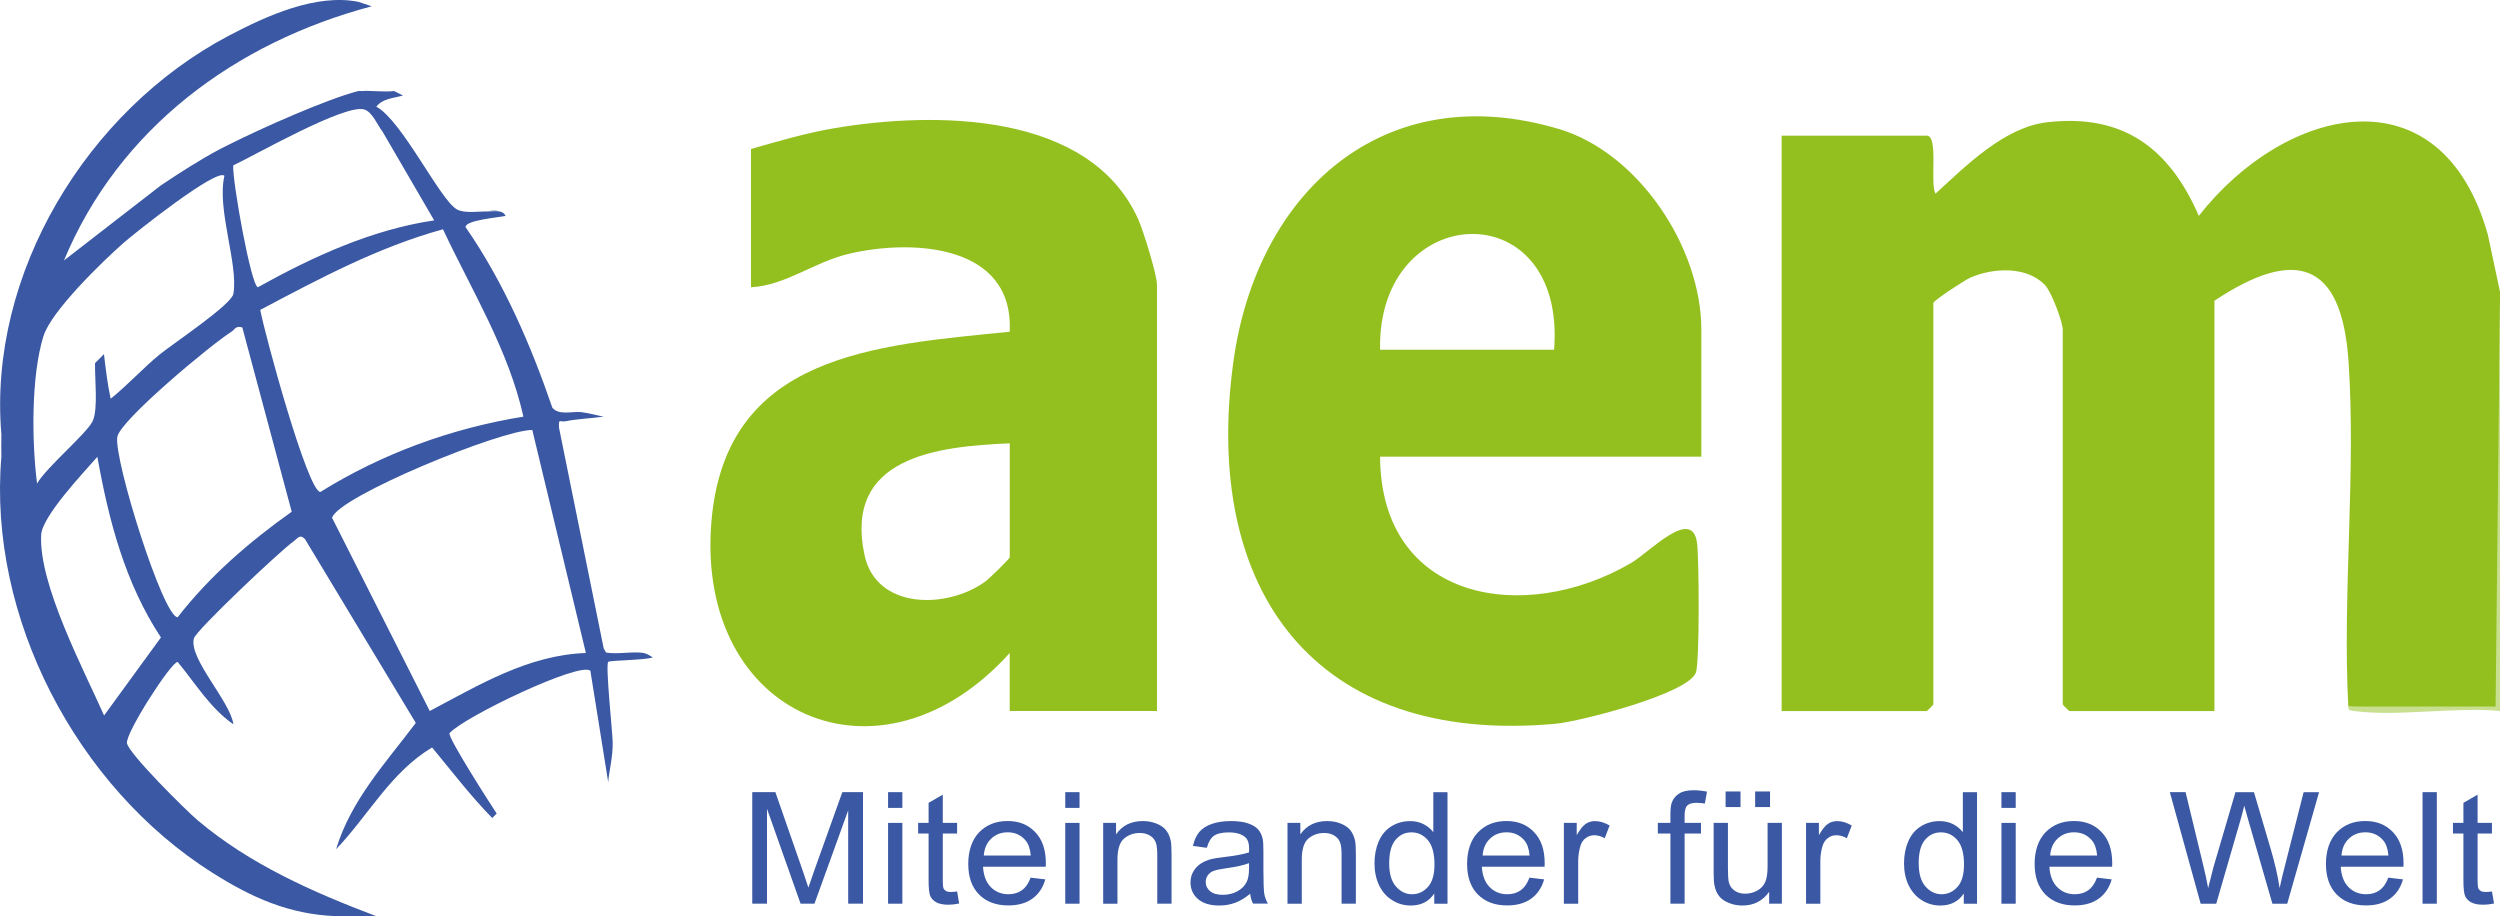 <?xml version="1.0" encoding="UTF-8"?>
<svg xmlns="http://www.w3.org/2000/svg" id="b" viewBox="0 0 560.31 205.34">
  <defs>
    <style>.d{fill:#c8df8f;}.e{fill:#3a58a3;}.f{fill:#93c01f;}</style>
  </defs>
  <g id="c">
    <path class="f" d="M560.31,65.39v2l-.5,91.34c-11.3.5-22.47.37-33.5-.37-1.33-25.31,1.77-52.4.04-77.51-1.55-22.46-12.12-25.37-30.04-13.45v91.97h-32.5c-.11,0-1.5-1.39-1.5-1.5v-83.97c0-1.74-2.56-8.54-3.98-10.02-4.12-4.27-11.59-3.89-16.71-1.66-1.39.61-8.31,5.18-8.31,5.68v89.97c0,.11-1.39,1.5-1.5,1.5h-32.5V30.4h32.5c2.76,0,.64,10.9,2,12.99,6.82-6.23,15.38-14.88,25-15.99,17.12-1.97,27.42,5.86,34,20.98,19.37-24.75,54.33-33.01,64.78,4.24l2.72,12.78Z"></path>
    <path class="d" d="M560.31,159.35c-10.21-.96-22.64,1.29-32.55.03-.8-.1-1.5-.04-1.45-1.03h33.01s.99-90.97.99-90.97v91.97Z"></path>
    <path class="e" d="M109.31,47.39l2.34-.23c-.61-.05-1.39.02-2.34.23Z"></path>
    <path class="e" d="M135.86,146.28l-.55-.92-10.02-49.48c-.1-2.25.11-1.19,1.53-1.48,2.54-.52,5.85-.64,8.5-1.03-.55-.03-3.3-.8-5-1-2-.24-5.02.8-6.52-.98-4.87-14.17-10.93-28.17-19.46-40.5,0-1.55,7.26-2.13,8.98-2.5-.69-1.5-2.68-.97-4-1-2.09-.04-5.27.52-7-.51-3.79-2.26-12.23-19.87-17.98-22.98,1.5-1.88,3.91-1.89,5.98-2.5l-2-1c-1.82.29-6.19-.17-7,0-.14.03-.3.02-.45,0h-.55c-7.07,1.81-21.78,8.36-29,12-.66.33-1.34.65-2,1-4.59,2.46-8.99,5.28-13.31,8.18l-21.68,16.8C26.66,28.74,52.79,9.51,83.31,1.41l-3-1c-9.43-1.89-20.52,3.1-29.05,7.6C19.57,24.71-2.76,61.35.31,97.37c-.04,1.66-.03,3.34,0,5-3.06,35.95,16.85,74,47.3,93.24,8.79,5.55,17.13,9.32,27.7,9.72h9c-14.18-5.37-28.33-11.61-40.01-21.48-2.67-2.26-15.38-14.88-15.84-17.26-.43-2.2,9.91-18.28,11.36-18.23,3.98,4.8,7.29,10.37,12.49,13.98-.67-5.12-10.09-14.76-8.85-19.27.5-1.83,19.49-19.76,22.34-21.74.87-.6,1.36-1.74,2.55-.51l24.84,41.21c-6.71,8.9-14.56,17.33-17.86,28.3,7.2-7.52,12.26-17.29,21.51-22.8,4.46,5.36,8.58,10.81,13.48,15.81l1-1c-1.4-2.12-11.02-17.08-10.57-18.02,3.23-3.65,29.33-16.14,31.57-13.97l4,24.99c.05-1.94,1.08-5.53,1-9-.06-2.47-1.66-17.38-1-18,.36-.35,8.29-.37,10-1-.15-.01-1.15-.9-2.42-1.04-2.61-.29-5.39.38-8.03-.04ZM52.27,37.07c5.13-2.42,25-13.8,29.34-12.54,1.86.54,2.97,3.51,4.12,4.96l11.58,19.9c-14,2.08-27.23,8.15-39.5,14.98-1.5-.09-5.77-23.89-5.54-27.3ZM9.75,75.32c1.74-5.62,13.28-16.78,18.03-20.96,2.36-2.07,20.8-16.75,22.52-14.96-1.76,7.52,3.16,19.79,2.01,26.45-.42,2.44-13.39,11.06-16.48,13.56-3.64,2.95-7.27,6.96-11.03,9.96-.71-3.27-1.1-6.66-1.5-9.99l-2,2c-.08,3.47.72,10.24-.52,12.98-1.24,2.72-10.44,10.42-12.47,14.01-1.2-9.32-1.35-24.08,1.43-33.05ZM23.32,160.35c-4.52-10.22-14.71-29.44-14.09-40.49.24-4.21,9.52-13.95,12.59-17.48,2.54,14.19,6.2,28.31,14.25,40.49l-12.74,17.48ZM39.81,138.34c-3.25-.02-14.32-35.34-13.52-40.41.59-3.71,21.22-20.88,25.53-23.54.8-.49.91-1.46,2.49-1l11.07,41.3c-9.49,6.74-18.39,14.41-25.57,23.66ZM58.33,69.45c13.21-6.98,26.43-14.07,40.95-18.06,6.46,13.73,14.69,27,18.03,41.99-16.12,2.6-31.7,8.29-45.52,16.89-2.89-.22-12.5-35.58-13.46-40.81ZM96.32,159.35l-21.89-43.29c1.2-4.7,37.88-19.76,44.87-19.69l12.01,49.98c-12.97.47-23.95,7.18-34.99,13Z"></path>
    <path class="e" d="M111.31,182.34c.04.06.12.15.22.26-.07-.09-.13-.17-.22-.26Z"></path>
    <path class="f" d="M255.09,49.11c-10.93-24.21-45.68-24.14-67.96-20.4-6.39,1.07-12.62,2.91-18.82,4.68v30.99c7.79-.4,14.08-5.65,21.99-7.51,14.31-3.37,36.99-2.08,35.99,17.48-30.23,3.04-63.76,4.99-66.85,42.64-3.57,43.53,37.85,61.56,66.86,29.36v13h33.01V63.89c0-2.33-3.07-12.23-4.22-14.77ZM226.31,124.86c0,.39-4.71,4.92-5.5,5.49-8.58,6.21-24.44,6.3-27.05-5.94-4.69-21.97,16.11-24.36,32.55-25.05v25.49Z"></path>
    <path class="f" d="M381.31,73.88c0-18.43-14.08-39.68-31.99-44.99-39.4-11.68-67.66,14.31-72.88,52.11-7.11,51.45,18.32,86.16,72.24,81.21,5.35-.49,29.99-6.77,31.44-11.56.81-2.7.69-25.08.24-28.85-1.01-8.4-10.63,1.94-14.74,4.35-23.96,14.03-56.15,8.63-56.31-23.8h72v-28.49ZM348.31,78.38h-39c-.69-33.58,41.78-35.59,39,0Z"></path>
    <path class="e" d="M168.6,202.54v-25h5.18l6.16,17.7c.57,1.65.98,2.88,1.24,3.7.3-.91.76-2.25,1.38-4.01l6.23-17.39h4.63v25h-3.32v-20.92l-7.56,20.92h-3.11l-7.53-21.28v21.28h-3.32Z"></path>
    <path class="e" d="M199.04,181.07v-3.53h3.2v3.53h-3.2ZM199.04,202.54v-18.11h3.2v18.11h-3.2Z"></path>
    <path class="e" d="M214.51,199.79l.46,2.71c-.9.18-1.7.27-2.41.27-1.16,0-2.06-.18-2.7-.53-.64-.35-1.09-.82-1.35-1.39-.26-.57-.39-1.78-.39-3.62v-10.42h-2.34v-2.39h2.34v-4.48l3.18-1.84v6.33h3.21v2.39h-3.21v10.59c0,.88.06,1.44.17,1.69.11.25.3.45.55.6.25.15.62.22,1.09.22.35,0,.82-.04,1.4-.12Z"></path>
    <path class="e" d="M230.98,196.7l3.3.39c-.52,1.85-1.49,3.29-2.89,4.31-1.41,1.02-3.21,1.53-5.4,1.53-2.76,0-4.94-.82-6.56-2.45s-2.42-3.92-2.42-6.86.82-5.41,2.45-7.09,3.75-2.52,6.36-2.52,4.58.82,6.18,2.47c1.6,1.65,2.4,3.97,2.4,6.96,0,.18,0,.46-.02.82h-14.06c.12,1.99.7,3.51,1.76,4.57,1.05,1.06,2.37,1.59,3.94,1.59,1.17,0,2.17-.29,3-.89.83-.59,1.49-1.53,1.97-2.83ZM220.49,191.74h10.53c-.14-1.52-.54-2.67-1.21-3.43-1.02-1.18-2.34-1.77-3.96-1.77-1.47,0-2.7.47-3.7,1.42s-1.55,2.21-1.66,3.79Z"></path>
    <path class="e" d="M238.75,181.07v-3.53h3.2v3.53h-3.2ZM238.75,202.54v-18.11h3.2v18.11h-3.2Z"></path>
    <path class="e" d="M247.25,202.54v-18.11h2.88v2.57c1.38-1.99,3.38-2.98,6-2.98,1.14,0,2.18.2,3.13.59s1.67.91,2.14,1.54c.47.64.8,1.39.99,2.27.12.57.18,1.56.18,2.98v11.13h-3.2v-11.01c0-1.25-.12-2.19-.37-2.8s-.69-1.11-1.32-1.48-1.38-.55-2.23-.55c-1.36,0-2.54.42-3.52,1.25s-1.48,2.4-1.48,4.72v9.89h-3.2Z"></path>
    <path class="e" d="M280.21,200.3c-1.18.97-2.32,1.65-3.42,2.05-1.1.4-2.27.6-3.52.6-2.07,0-3.66-.49-4.78-1.46-1.11-.97-1.67-2.21-1.67-3.73,0-.89.21-1.7.63-2.43.42-.73.97-1.32,1.65-1.76s1.45-.78,2.3-1.01c.63-.16,1.57-.31,2.84-.46,2.58-.3,4.48-.65,5.7-1.06.01-.42.02-.69.02-.8,0-1.25-.3-2.13-.91-2.64-.82-.69-2.03-1.04-3.64-1.04-1.5,0-2.61.25-3.33.76s-1.25,1.4-1.59,2.69l-3.12-.41c.28-1.28.75-2.32,1.4-3.11s1.59-1.4,2.82-1.83c1.23-.43,2.66-.64,4.28-.64s2.92.18,3.92.54c1.01.36,1.75.82,2.22,1.37.47.55.8,1.25.99,2.09.11.52.16,1.47.16,2.83v4.09c0,2.85.07,4.66.2,5.41.14.76.41,1.48.81,2.17h-3.34c-.33-.64-.54-1.38-.64-2.23ZM279.94,193.45c-1.16.46-2.9.84-5.22,1.16-1.31.18-2.24.39-2.79.61s-.96.56-1.26,1c-.3.44-.44.92-.44,1.46,0,.82.32,1.5.97,2.05.65.55,1.59.82,2.83.82s2.33-.26,3.28-.78c.96-.52,1.66-1.22,2.11-2.12.34-.69.52-1.72.52-3.07v-1.12Z"></path>
    <path class="e" d="M288.56,202.54v-18.11h2.88v2.57c1.38-1.99,3.38-2.98,6-2.98,1.14,0,2.18.2,3.13.59.95.39,1.67.91,2.14,1.54s.8,1.39.99,2.27c.12.57.18,1.56.18,2.98v11.13h-3.2v-11.01c0-1.25-.12-2.19-.37-2.8-.25-.62-.69-1.11-1.32-1.48-.63-.37-1.38-.55-2.23-.55-1.36,0-2.54.42-3.52,1.25s-1.48,2.4-1.48,4.72v9.89h-3.2Z"></path>
    <path class="e" d="M321.45,202.54v-2.28c-1.2,1.8-2.95,2.69-5.27,2.69-1.5,0-2.88-.4-4.15-1.19s-2.24-1.91-2.93-3.33-1.04-3.07-1.04-4.92.31-3.45.94-4.92c.63-1.47,1.57-2.6,2.82-3.38,1.25-.78,2.66-1.18,4.21-1.18,1.14,0,2.15.23,3.04.69.89.46,1.61,1.06,2.17,1.8v-8.97h3.18v25h-2.96ZM311.35,193.5c0,2.32.51,4.05,1.53,5.2,1.02,1.15,2.22,1.72,3.6,1.72s2.58-.55,3.56-1.65c.98-1.1,1.46-2.77,1.46-5.02,0-2.48-.5-4.3-1.49-5.46s-2.22-1.74-3.67-1.74-2.61.56-3.56,1.67c-.95,1.11-1.43,2.87-1.43,5.27Z"></path>
    <path class="e" d="M342.78,196.7l3.3.39c-.52,1.85-1.49,3.29-2.89,4.31-1.41,1.02-3.21,1.53-5.4,1.53-2.76,0-4.94-.82-6.56-2.45-1.62-1.63-2.42-3.92-2.42-6.86s.82-5.41,2.45-7.09c1.63-1.68,3.75-2.52,6.36-2.52s4.58.82,6.18,2.47c1.6,1.65,2.4,3.97,2.4,6.96,0,.18,0,.46-.02.82h-14.06c.12,1.99.7,3.51,1.76,4.57,1.05,1.06,2.37,1.59,3.94,1.59,1.17,0,2.17-.29,3-.89.83-.59,1.49-1.53,1.97-2.83ZM332.29,191.74h10.53c-.14-1.52-.54-2.67-1.21-3.43-1.02-1.18-2.34-1.77-3.96-1.77-1.47,0-2.7.47-3.7,1.42s-1.55,2.21-1.66,3.79Z"></path>
    <path class="e" d="M350.5,202.54v-18.11h2.88v2.75c.73-1.28,1.41-2.13,2.03-2.54.62-.41,1.31-.61,2.05-.61,1.08,0,2.17.33,3.29.99l-1.1,2.85c-.78-.44-1.56-.67-2.34-.67-.7,0-1.33.2-1.88.61-.56.4-.95.96-1.19,1.68-.35,1.09-.53,2.29-.53,3.58v9.48h-3.2Z"></path>
    <path class="e" d="M374.38,202.54v-15.72h-2.82v-2.39h2.82v-1.93c0-1.22.11-2.12.34-2.71.31-.8.85-1.44,1.62-1.94s1.86-.74,3.26-.74c.9,0,1.89.1,2.98.31l-.48,2.68c-.66-.11-1.29-.17-1.88-.17-.97,0-1.66.2-2.06.6-.4.4-.6,1.14-.6,2.23v1.67h3.67v2.39h-3.67v15.72h-3.18Z"></path>
    <path class="e" d="M396.51,202.54v-2.66c-1.47,2.05-3.46,3.07-5.98,3.07-1.11,0-2.15-.2-3.12-.61s-1.68-.92-2.15-1.54c-.47-.62-.8-1.38-.99-2.28-.13-.6-.2-1.56-.2-2.87v-11.22h3.2v10.04c0,1.6.06,2.68.2,3.24.2.81.63,1.44,1.28,1.9.65.46,1.46.69,2.41.69s1.86-.24,2.7-.71c.84-.47,1.43-1.11,1.78-1.93.35-.81.52-1.99.52-3.54v-9.7h3.2v18.11h-2.86ZM386.75,180.88v-3.5h3.34v3.5h-3.34ZM393.37,180.88v-3.5h3.34v3.5h-3.34Z"></path>
    <path class="e" d="M404.78,202.54v-18.11h2.88v2.75c.73-1.28,1.41-2.13,2.03-2.54s1.3-.61,2.05-.61c1.08,0,2.17.33,3.28.99l-1.1,2.85c-.78-.44-1.56-.67-2.34-.67-.7,0-1.33.2-1.88.61s-.95.96-1.19,1.68c-.36,1.09-.53,2.29-.53,3.58v9.48h-3.2Z"></path>
    <path class="e" d="M440.13,202.54v-2.28c-1.2,1.8-2.95,2.69-5.27,2.69-1.5,0-2.89-.4-4.15-1.19-1.26-.8-2.24-1.91-2.93-3.33s-1.04-3.07-1.04-4.92.31-3.45.94-4.92c.63-1.47,1.57-2.6,2.82-3.38,1.25-.78,2.66-1.18,4.21-1.18,1.14,0,2.15.23,3.04.69.89.46,1.61,1.06,2.17,1.8v-8.97h3.18v25h-2.96ZM430.03,193.5c0,2.32.51,4.05,1.53,5.2,1.02,1.15,2.22,1.72,3.6,1.72s2.58-.55,3.56-1.65c.98-1.1,1.46-2.77,1.46-5.02,0-2.48-.5-4.3-1.49-5.46s-2.22-1.74-3.68-1.74-2.61.56-3.56,1.67c-.95,1.11-1.43,2.87-1.43,5.27Z"></path>
    <path class="e" d="M448.57,181.07v-3.53h3.2v3.53h-3.2ZM448.57,202.54v-18.11h3.2v18.11h-3.2Z"></path>
    <path class="e" d="M469.98,196.7l3.3.39c-.52,1.85-1.49,3.29-2.89,4.31-1.41,1.02-3.21,1.53-5.4,1.53-2.76,0-4.95-.82-6.56-2.45s-2.42-3.92-2.42-6.86.82-5.41,2.45-7.09c1.63-1.68,3.75-2.52,6.36-2.52s4.58.82,6.18,2.47c1.6,1.65,2.4,3.97,2.4,6.96,0,.18,0,.46-.02.82h-14.06c.12,1.99.7,3.51,1.76,4.57,1.05,1.06,2.37,1.59,3.94,1.59,1.17,0,2.17-.29,3-.89.83-.59,1.49-1.53,1.97-2.83ZM459.49,191.74h10.53c-.14-1.52-.54-2.67-1.21-3.43-1.02-1.18-2.34-1.77-3.96-1.77-1.47,0-2.7.47-3.7,1.42-1,.94-1.55,2.21-1.66,3.79Z"></path>
    <path class="e" d="M493.22,202.54l-6.91-25h3.53l3.96,16.39c.43,1.72.79,3.42,1.1,5.12.66-2.67,1.05-4.21,1.17-4.62l4.95-16.88h4.15l3.73,12.65c.93,3.14,1.61,6.09,2.02,8.85.33-1.58.76-3.39,1.3-5.44l4.08-16.06h3.46l-7.14,25h-3.32l-5.49-19.05c-.46-1.59-.73-2.57-.82-2.93-.27,1.15-.53,2.13-.76,2.93l-5.52,19.05h-3.51Z"></path>
    <path class="e" d="M535.27,196.7l3.3.39c-.52,1.85-1.49,3.29-2.89,4.31-1.41,1.02-3.21,1.53-5.4,1.53-2.76,0-4.95-.82-6.56-2.45s-2.42-3.92-2.42-6.86.82-5.41,2.45-7.09c1.63-1.68,3.75-2.52,6.36-2.52s4.58.82,6.18,2.47c1.6,1.65,2.4,3.97,2.4,6.96,0,.18,0,.46-.02.82h-14.06c.12,1.99.7,3.51,1.76,4.57,1.05,1.06,2.37,1.59,3.94,1.59,1.17,0,2.17-.29,3-.89.83-.59,1.49-1.53,1.97-2.83ZM524.78,191.74h10.53c-.14-1.52-.54-2.67-1.21-3.43-1.02-1.18-2.34-1.77-3.96-1.77-1.47,0-2.7.47-3.7,1.42-1,.94-1.55,2.21-1.66,3.79Z"></path>
    <path class="e" d="M542.95,202.54v-25h3.2v25h-3.2Z"></path>
    <path class="e" d="M558.51,199.79l.46,2.71c-.9.18-1.71.27-2.42.27-1.16,0-2.06-.18-2.7-.53-.64-.35-1.09-.82-1.35-1.39-.26-.57-.39-1.78-.39-3.62v-10.42h-2.34v-2.39h2.34v-4.48l3.18-1.84v6.33h3.21v2.39h-3.21v10.59c0,.88.06,1.44.17,1.69.11.25.3.45.55.6.25.15.62.22,1.09.22.35,0,.82-.04,1.4-.12Z"></path>
  </g>
</svg>
